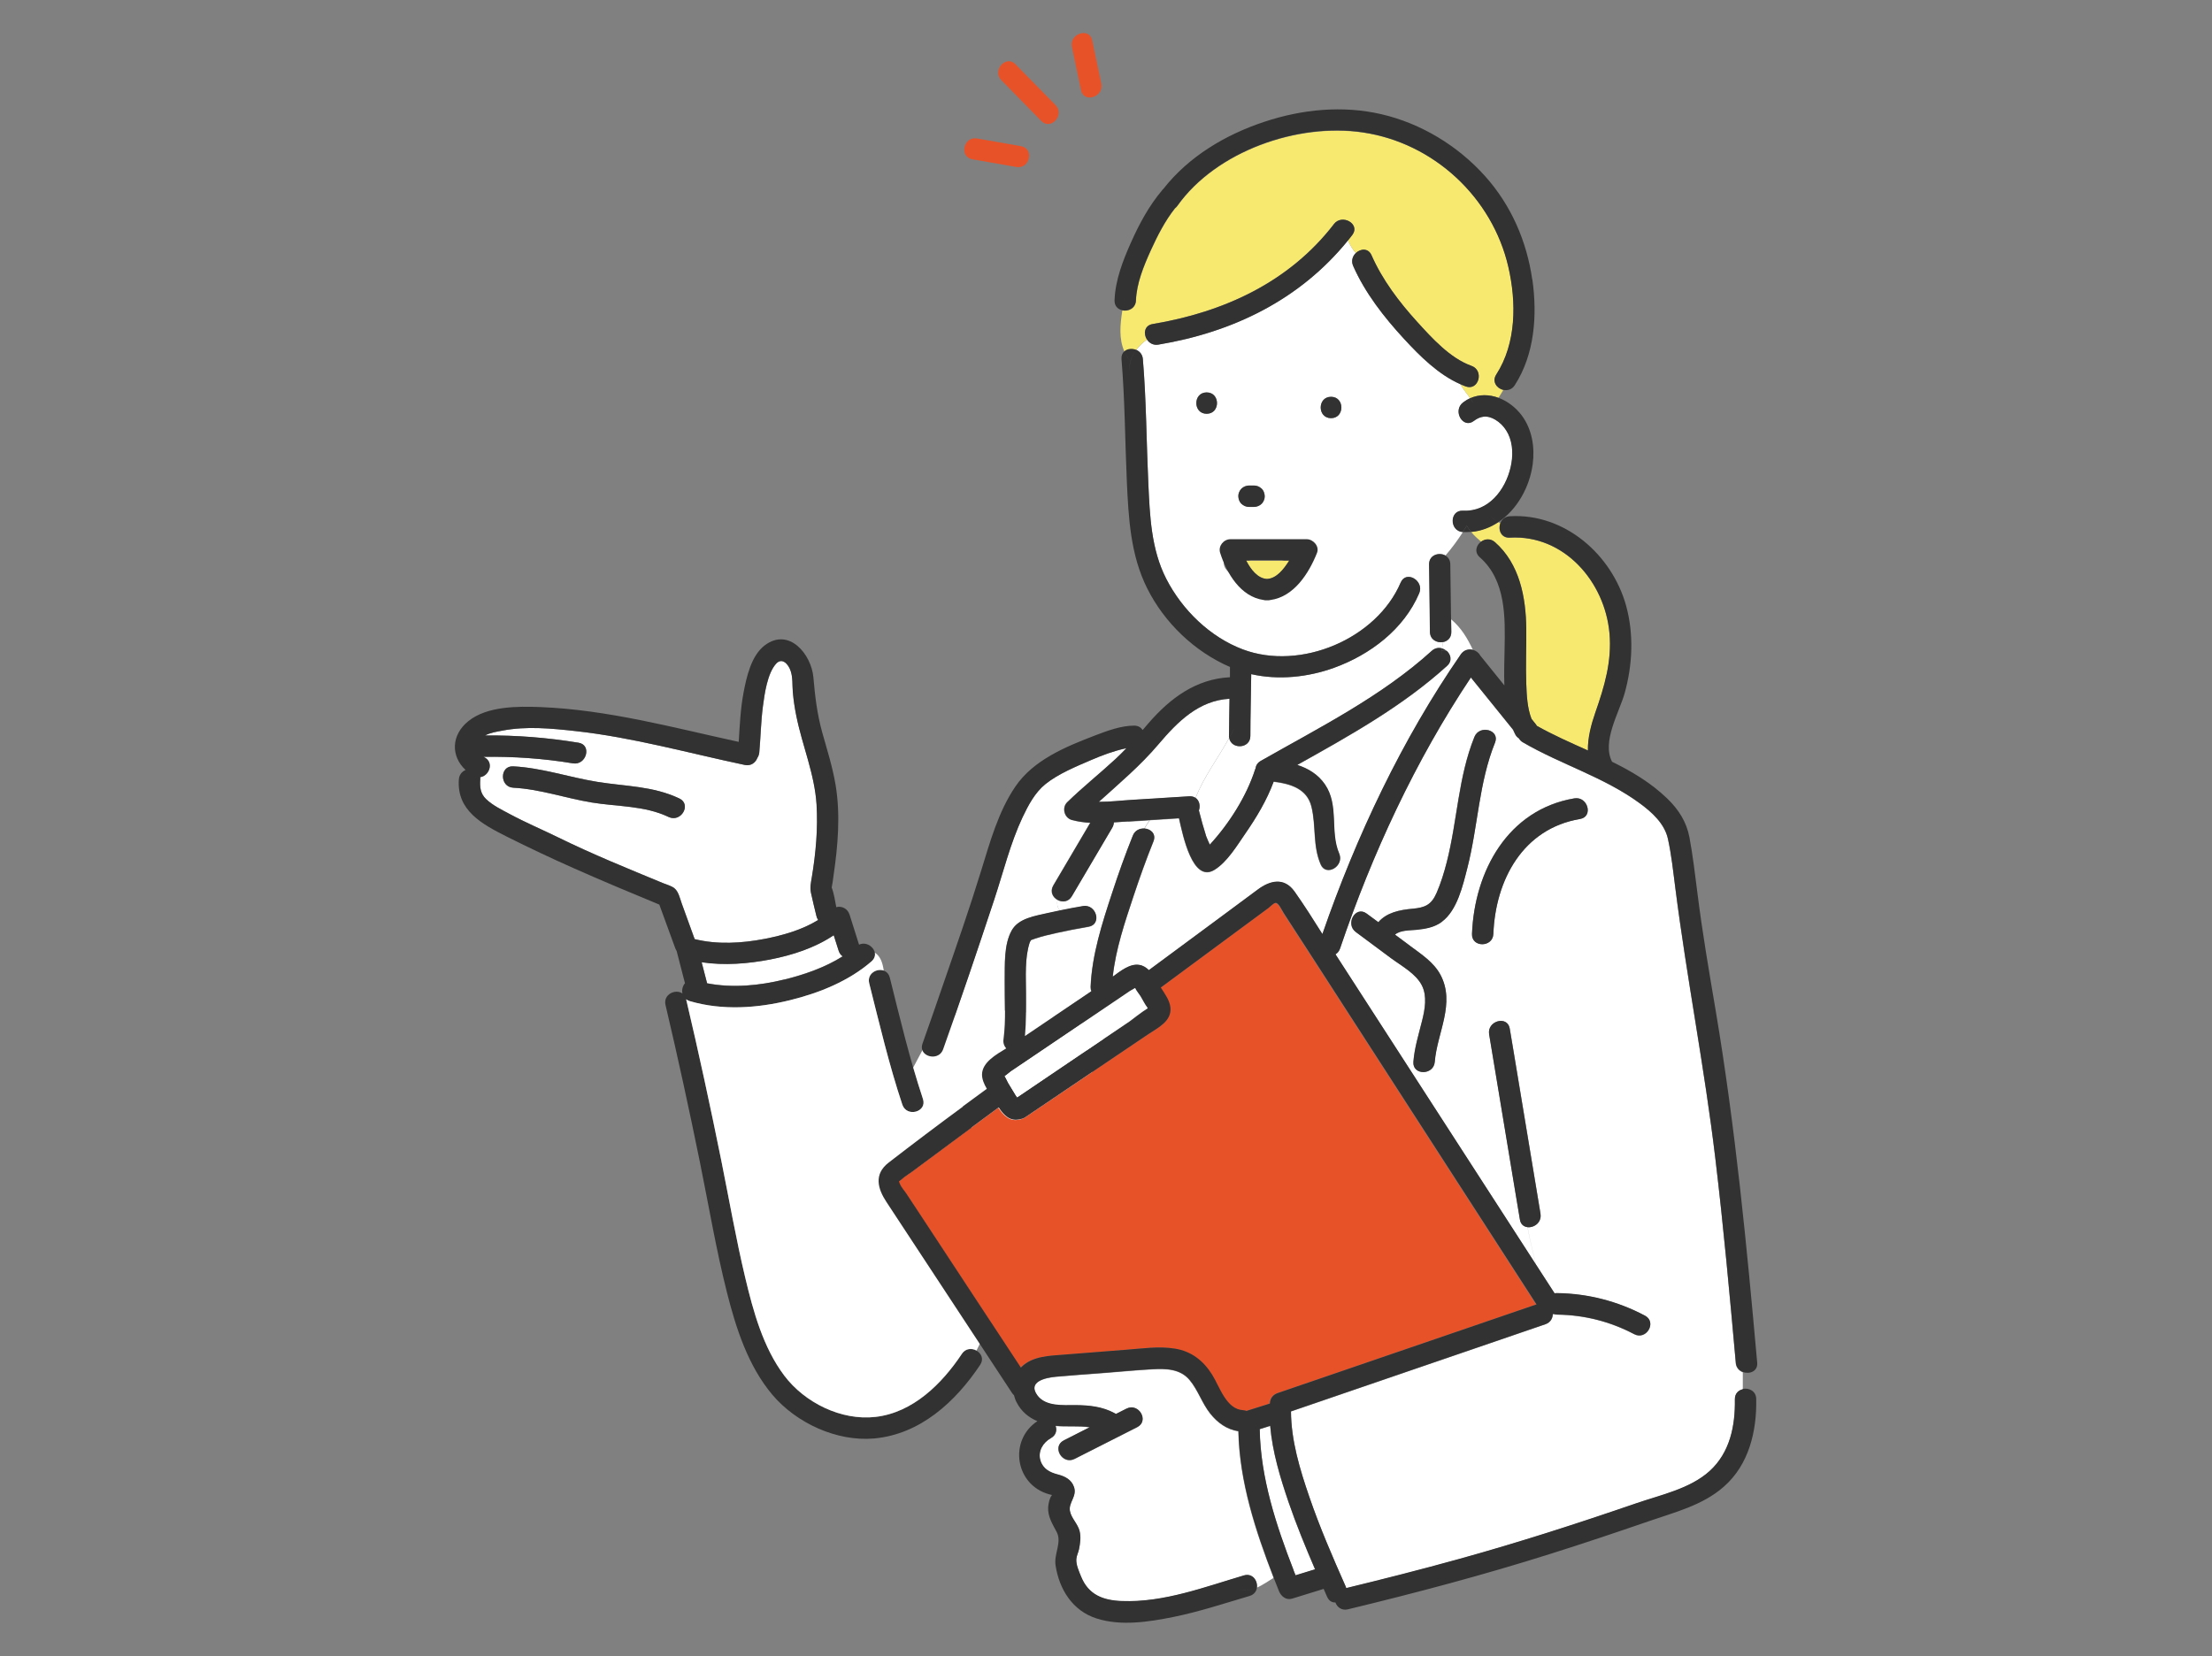 <?xml version="1.0" encoding="UTF-8"?>
<svg id="_レイヤー_2" data-name="レイヤー 2" xmlns="http://www.w3.org/2000/svg" xmlns:xlink="http://www.w3.org/1999/xlink" viewBox="0 0 207 155">
  <rect x="0" y="0" width="207" height="155" fill="#808080" stroke="none"/>
  <defs>
    <style>
      .cls-1 {
        fill: #f5d082;
      }

      .cls-2 {
        fill: #fff;
      }

      .cls-3 {
        fill: none;
      }

      .cls-4 {
        fill: #f7e86f;
      }

      .cls-5 {
        fill: #e85228;
      }

      .cls-6 {
        clip-path: url(#clippath);
      }

      .cls-7 {
        fill: #323232;
      }
    </style>
    <clipPath id="clippath">
      <rect class="cls-3" width="207" height="155"/>
    </clipPath>
  </defs>
  <g id="_レイヤー_1-2" data-name="レイヤー 1">
    <g class="cls-6">
      <g>
        <g>
          <path class="cls-2" d="M78.48,88.98c-.15-.48-.3-.97-.46-1.45-1.76,1.19-3.89,1.87-5.94,2.27-2.08.4-4.3.58-6.42.26.17.66.34,1.31.51,1.97,2.39.46,4.89.23,7.25-.36,1.85-.46,3.79-1.12,5.44-2.17-.17-.11-.31-.29-.38-.53Z"/>
          <path class="cls-2" d="M65.01,87.9c2.12.53,4.43.39,6.55-.02,1.7-.33,3.5-.83,5.01-1.77-.07-.1-.13-.22-.16-.36-.17-.72-.36-1.44-.51-2.17-.11-.52,0-.96.08-1.48.37-2.24.58-4.54.44-6.81-.18-2.84-1.33-5.49-1.89-8.26-.15-.75-.26-1.5-.33-2.26-.06-.66.02-1.36-.21-1.99-.22-.62-.81-1.29-1.38-.63-.8.92-1.05,2.79-1.21,3.96-.19,1.43-.21,2.88-.34,4.32-.02.2-.08.37-.18.51-.17.44-.59.78-1.17.66-5.26-1.11-10.48-2.58-15.83-3.17-2.27-.25-4.62-.48-6.88-.04-.53.1-1.11.19-1.6.45,2.93-.03,5.85.21,8.75.68,1.27.21.73,2.14-.53,1.93-2.77-.46-5.56-.65-8.36-.61.03.02.06.03.09.05.92.5.42,1.74-.4,1.85,0,.06,0,.13,0,.2-.05.73,0,1.34.56,1.87.6.57,1.44.98,2.17,1.37,1.49.8,3.06,1.46,4.58,2.21,3.2,1.57,6.51,2.91,9.79,4.27.33.13.79.26,1.07.48.39.31.52.97.68,1.41.4,1.11.81,2.23,1.21,3.34ZM62.57,76.47c-2.26-1.08-4.8-.96-7.22-1.36-2.45-.4-4.82-1.25-7.32-1.38-1.28-.07-1.29-2.07,0-2,2.68.14,5.22,1.02,7.85,1.45,2.64.43,5.23.39,7.7,1.56,1.16.55.15,2.28-1.01,1.73Z"/>
          <path class="cls-5" d="M100.31,4.39c.28,1.35.57,2.7.85,4.05.26,1.26,2.17.63,1.9-.61-.28-1.35-.57-2.7-.85-4.05-.26-1.26-2.17-.63-1.9.61Z"/>
          <path class="cls-5" d="M95.04,6.02c-.9-.92-2.23.57-1.33,1.49,1.24,1.27,2.49,2.54,3.73,3.81.9.92,2.23-.57,1.33-1.49-1.25-1.27-2.49-2.54-3.74-3.81Z"/>
          <path class="cls-5" d="M95.54,13.68c-1.37-.24-2.74-.48-4.11-.72-1.27-.22-1.7,1.73-.43,1.95,1.37.24,2.74.48,4.11.72,1.27.22,1.7-1.73.43-1.95Z"/>
          <path class="cls-7" d="M63.58,74.74c-2.47-1.18-5.06-1.13-7.7-1.56-2.64-.43-5.17-1.31-7.85-1.45-1.29-.07-1.28,1.93,0,2,2.5.13,4.87.97,7.32,1.38,2.42.4,4.96.28,7.22,1.36,1.16.55,2.17-1.17,1.01-1.73Z"/>
          <path class="cls-7" d="M81.34,92.04c.95,3.8,1.86,7.64,3.1,11.36.41,1.21,2.34.69,1.93-.53-1.24-3.71-2.15-7.56-3.1-11.36-.31-1.25-2.24-.72-1.93.53Z"/>
          <path class="cls-7" d="M90.01,126.73c-1.86,2.8-4.58,5.5-8.08,5.9-3.2.37-6.62-1.33-8.54-3.87-1.98-2.63-2.89-6.01-3.65-9.16-.87-3.64-1.51-7.34-2.25-11.01-1.02-5.03-2.1-10.05-3.28-15.05,0,0,0,0,0,0,.09.07.2.13.33.17,3.05.9,6.35.66,9.41-.09,2.71-.67,5.47-1.78,7.61-3.63.89-.77-.23-2.02-1.17-1.57-.3-.94-.59-1.88-.89-2.82-.18-.56-.74-.83-1.24-.69-.12-.61-.21-1.27-.43-1.84.08-.36.12-.74.17-1.1.41-2.79.66-5.67.2-8.47-.28-1.69-.8-3.32-1.26-4.96-.47-1.71-.67-3.35-.82-5.12-.18-2.17-2.28-4.73-4.55-3.02-1.27.96-1.71,2.96-1.99,4.44-.29,1.52-.35,3.06-.45,4.6-6.14-1.34-12.26-3.01-18.57-3.26-2.11-.08-4.96-.09-6.71,1.3-1.66,1.32-1.66,3.32-.28,4.59-.33.14-.59.43-.63.87-.22,2.93,2.19,4.21,4.49,5.37,2.06,1.03,4.15,2.02,6.25,2.95,2.65,1.18,5.34,2.3,8.02,3.41.5,1.36.99,2.72,1.49,4.08.04.1.08.18.13.26.26,1.01.52,2.01.78,3.02-.22.25-.31.62-.24.96-.64-.46-1.82.08-1.58,1.08,1.15,4.87,2.21,9.76,3.21,14.67.83,4.08,1.52,8.2,2.54,12.24.85,3.36,1.98,6.88,4.25,9.57,2.24,2.65,6.03,4.4,9.52,4.09,4.32-.39,7.63-3.44,9.93-6.9.71-1.07-1.02-2.08-1.73-1.01ZM73.42,91.68c-2.36.58-4.86.82-7.25.36-.17-.66-.34-1.31-.51-1.97,2.12.32,4.34.14,6.42-.26,2.05-.4,4.18-1.08,5.94-2.27.15.48.3.97.46,1.45.08.24.21.42.38.53-1.65,1.04-3.59,1.71-5.44,2.17ZM63.11,83.14c-.28-.22-.74-.34-1.07-.48-3.29-1.36-6.6-2.7-9.79-4.27-1.52-.74-3.08-1.4-4.58-2.21-.73-.39-1.57-.8-2.17-1.37-.56-.53-.61-1.14-.56-1.87,0-.07,0-.14,0-.2.82-.11,1.32-1.35.4-1.85-.03-.02-.06-.03-.09-.05,2.8-.04,5.59.15,8.36.61,1.26.21,1.8-1.72.53-1.93-2.9-.48-5.81-.71-8.75-.68.48-.26,1.07-.35,1.6-.45,2.26-.44,4.61-.21,6.88.04,5.35.59,10.57,2.06,15.83,3.17.58.12,1.01-.23,1.17-.66.09-.14.16-.31.18-.51.13-1.44.15-2.89.34-4.32.15-1.17.41-3.04,1.21-3.96.57-.66,1.17,0,1.38.63.22.63.15,1.34.21,1.99.06.76.18,1.52.33,2.26.56,2.77,1.71,5.42,1.89,8.26.14,2.27-.07,4.57-.44,6.81-.09.52-.19.95-.08,1.48.15.72.34,1.44.51,2.17.03.14.09.26.16.36-1.51.93-3.31,1.44-5.01,1.77-2.12.41-4.43.55-6.55.02-.4-1.11-.81-2.23-1.21-3.34-.16-.45-.3-1.11-.68-1.41Z"/>
        </g>
        <g>
          <path class="cls-2" d="M105.3,70.06c-1.09.24-2.16.63-3.19,1.08-1.42.61-3.08,1.29-4.29,2.26-.98.79-1.61,1.99-2.14,3.1-1.16,2.46-1.8,5.13-2.65,7.7-1.19,3.61-2.41,7.22-3.66,10.81-.12.03-.24.07-.36.1-1.39.46-2.42,2.71-3.55,4.81.29.99.59,1.97.91,2.94.41,1.23-1.52,1.75-1.93.53-1.24-3.71-2.14-7.56-3.1-11.36-.22-.9.7-1.42,1.36-1.19-.1-.68-.28-1.31-.83-1.67.05.27-.03.56-.31.81-2.13,1.85-4.89,2.96-7.61,3.63-3.06.76-6.36.99-9.41.09-.13-.04-.24-.1-.33-.17,0,0,0,0,0,0,1.18,5,2.26,10.01,3.28,15.05.74,3.67,1.38,7.36,2.25,11.01.75,3.15,1.67,6.53,3.65,9.16,1.91,2.54,5.34,4.24,8.54,3.87,3.5-.4,6.22-3.1,8.08-5.9.35-.53.94-.55,1.37-.31,4.68-9.24,8.08-18.97,11.82-28.7.2-.6,0-1.4-.6-1.6-2.81-.73-5.78-1.39-8.57-1.52,0-.94-.03-1.88-.02-2.81.02-1.47-.09-3.35.66-4.68.64-1.14,2.21-1.35,3.37-1.62.39-.09.78-.17,1.17-.25-.28-.28-.3-.62-.26-.99-.45-.25-.73-.78-.4-1.35,1.15-1.96,2.31-3.92,3.46-5.87-.58-.03-1.15-.11-1.71-.26-.72-.19-.98-1.15-.44-1.67,1.44-1.41,3.02-2.66,4.5-4.03.36-.33.69-.67,1.03-1.02-.03,0-.07.01-.1.02Z"/>
          <path class="cls-1" d="M112.57,79.73s0,0,.01-.01c0,0-.02,0-.01.01Z"/>
          <path class="cls-1" d="M113.48,79.85s0,0-.03-.02c.01.03.02.02.03.02Z"/>
          <path class="cls-2" d="M123.06,146.9c-.89-2.07-1.75-4.16-2.48-6.29-.78-2.28-1.51-4.7-1.72-7.14-.33.1-.66.21-.98.31.07,4.54,1.54,9.01,3.18,13.23.21,0,.43.02.66.07-.23-.06-.45-.08-.66-.07.06.15.12.3.18.45.61-.19,1.22-.38,1.83-.56Z"/>
          <path class="cls-5" d="M122.48,89.17c-.79-1.22-1.58-2.44-2.37-3.66-.21-.32-.49-1.03-.8-.97-.18.03-.47.35-.61.45-.43.32-.86.64-1.3.96-1.42,1.05-2.83,2.09-4.25,3.14-1.52,1.12-3.04,2.25-4.56,3.37.37.57.83,1.2.9,1.86.14,1.3-1.18,1.91-2.09,2.52-1.48,1-2.95,2-4.43,2.99-2.35,1.59-4.71,3.18-7.06,4.77-.15.1-.3.15-.44.17-.96.28-1.57-.36-2.05-1.09-.85.63-1.7,1.26-2.56,1.89.01.04.03.09.04.13-.01-.04-.03-.09-.04-.13l-1.84,1.36c-1.25.93-2.5,1.85-3.75,2.78-.31.23-.68.44-.96.71-.26.25-.26.07-.15.38.12.32.43.66.62.94.49.74.98,1.49,1.47,2.23,1.39,2.12,2.79,4.24,4.18,6.36,1.69,2.56,3.37,5.13,5.06,7.69.02-.02.05-.05.07-.08,1.03-1.01,2.62-1.03,3.97-1.14,1.91-.15,3.82-.3,5.73-.45,1.54-.12,3.11-.36,4.65-.11,1.55.25,2.67,1.16,3.49,2.46.69,1.11,1.31,3.22,2.88,3.3.12,0,.23.03.32.07.73-.23,1.46-.46,2.19-.69,0,0,0-.01,0-.02.02-.46.3-.81.73-.96,8.07-2.76,16.14-5.53,24.22-8.3-4.49-6.95-8.98-13.9-13.46-20.85-2.6-4.03-5.21-8.06-7.81-12.1Z"/>
          <path class="cls-2" d="M115.01,68.89c0-1.16.02-2.32.05-3.48-2.89.16-4.87,2.17-6.64,4.25-1.69,2-3.67,3.66-5.59,5.4,1.05,0,2.12-.13,3.15-.19,1.77-.11,3.55-.22,5.32-.33.24-.02.43.04.58.15.77-1.99,2.1-3.71,3.14-5.61,0-.06-.02-.12-.02-.19Z"/>
          <path class="cls-2" d="M141.13,40.59c-.21-.43-.51-.81-.89-1.1-.78-.59-1.52-.69-2.31-.09-1.02.78-2.02-.95-1.01-1.73.22-.17.44-.3.67-.4-.32-.44-.68-.86-.93-1.31-2.05-.89-3.78-2.62-5.26-4.23-1.87-2.02-3.65-4.3-4.77-6.84-.21-.48-.05-.93.25-1.21-.3-.35-.55-.74-.73-1.19-4.49,5.55-10.75,8.6-17.75,9.76-.48.08-.85-.15-1.06-.47-.39.27-.74.6-1.01.97.32.14.59.42.62.86.33,3.86.33,7.74.51,11.6.14,3.05.26,6.2,1.68,8.97,1.49,2.9,4.09,5.45,7.18,6.61,5.39,2.02,12.51-.99,14.76-6.27.5-1.18,2.23-.16,1.73,1.01-1.44,3.38-4.59,5.75-7.98,6.98-2.44.88-5.19,1.17-7.74.59-.02,1.93-.08,3.85-.08,5.78,0,1.22-1.8,1.28-1.98.19-1.04,1.9-2.37,3.62-3.14,5.61.36.25.46.76.31,1.18.2.81.43,1.62.68,2.41.08.24.22.52.34.79,1.81-1.97,3.44-4.54,4.24-7.04.01-.03.02-.06.04-.09.03-.27.17-.53.49-.71,5.48-3.12,11.31-6.04,16.01-10.31.3-.27.65-.32.96-.22.02-.19.05-.39.08-.59-.55.1-1.2-.22-1.21-.95-.03-2.11-.06-4.22-.08-6.33,0-.88.92-1.16,1.52-.83.59-.68,1.12-1.41,1.63-2.19-1.26-.09-1.25-2.06.02-2,2.37.12,3.97-1.94,4.46-4.07.24-1.03.23-2.18-.24-3.14ZM116.18,45.73c.18-.18.45-.3.71-.29.16,0,.31,0,.47,0,.27,0,.51.11.71.29.2.18.28.45.29.71.01.25-.12.53-.29.71s-.45.3-.71.29c-.16,0-.31,0-.47,0-.27,0-.51-.11-.71-.29-.2-.18-.28-.45-.29-.71-.01-.25.12-.53.29-.71ZM112.92,38.73c-1.29,0-1.29-2,0-2s1.29,2,0,2ZM122.17,53.49c-1.93,1.49-5.59,1.79-7.37-.12-.88-.94.53-2.36,1.41-1.41.97,1.04,3.46.97,4.55.12,1.01-.78,2.43.63,1.41,1.41ZM124.56,39.14c-1.29,0-1.29-2,0-2s1.29,2,0,2Z"/>
          <path class="cls-2" d="M105.59,76.89c-.46.03-.92.06-1.38.09,0,.16-.04.33-.15.51-1.26,2.14-2.52,4.27-3.78,6.41-.32.54-.9.58-1.33.34-.04.37-.03.71.26.99.7-.14,1.41-.28,2.12-.4,1.26-.21,1.8,1.71.53,1.93-1,.17-1.99.36-2.98.58-.67.15-1.34.3-1.99.52-.09.03-.33.12-.42.15-.02.04-.11.17-.13.25-.47,1.47-.34,3.17-.34,4.69,0,1.35.02,2.7-.1,4.05,2.07-1.4,4.15-2.8,6.22-4.2-.05-.12-.07-.26-.07-.41.12-2.99,1.08-5.97,2.01-8.79.59-1.81,1.23-3.6,1.94-5.37.2-.49.65-.69,1.07-.66.15-.27.31-.53.51-.78-.67.04-1.34.08-2.01.13Z"/>
          <path class="cls-2" d="M135.8,57.96c0,.4.01.8.02,1.2,0,.56-.36.87-.79.95-.03.2-.06.4-.08.59.14.04.28.12.39.22.41.34.58.96.07,1.42-4.16,3.78-9.13,6.54-14.03,9.28,1.03.33,1.95.88,2.6,1.83,1.34,1.96.43,4.4,1.33,6.47.5,1.17-1.22,2.19-1.73,1.01-.76-1.77-.42-3.58-.86-5.39-.41-1.72-1.99-2.16-3.54-2.36-.64,1.73-1.62,3.35-2.66,4.87-.77,1.12-1.68,2.65-2.87,3.38-2.06,1.28-2.97-3.23-3.33-4.82-.9.06-1.81.11-2.71.17-.19.24-.36.5-.51.78.59.03,1.13.5.85,1.2-.68,1.69-1.29,3.41-1.87,5.14-.8,2.41-1.67,4.97-1.94,7.53.73-.54,1.61-1.25,2.49-1.1.37.06.65.25.89.49,2.32-1.71,4.64-3.43,6.95-5.14,1.08-.8,2.17-1.61,3.25-2.41,1.12-.83,2.46-1.19,3.44.2.91,1.29,1.76,2.63,2.6,3.97,3.18-9.18,7.43-18.19,12.96-26.19.05-.08.11-.14.17-.19.28-.25.63-.3.95-.22-.51-1.08-1.08-2.06-2.04-2.87Z"/>
          <path class="cls-2" d="M162.43,127.55c-.57-6.37-1.15-12.74-1.91-19.09-1.01-8.5-2.68-16.88-3.75-25.36-.19-1.53-.36-3.07-.69-4.58-.31-1.42-1.5-2.49-2.64-3.33-3.34-2.45-7.38-3.63-10.93-5.7-.18-.1-.3-.24-.38-.38-.14-.08-.26-.21-.35-.39-.07-.13-.13-.27-.19-.41-1.32-1.63-2.63-3.26-3.95-4.89-5.21,7.8-9.24,16.5-12.24,25.36-.09.26-.24.44-.43.55.09.14.18.28.27.42,2.8,4.34,5.61,8.68,8.41,13.02,3.36,5.2,6.72,10.4,10.08,15.6-.27-1.17-.58-2.34-.79-3.51-.34-.04-.63-.26-.7-.71-.12-.74-.24-1.47-.37-2.21-.84-5.04-1.67-10.09-2.51-15.13-.21-1.26,1.72-1.8,1.93-.53.12.74.24,1.47.37,2.21.84,5.04,1.67,10.09,2.51,15.13.13.81-.62,1.32-1.22,1.25.21,1.17.52,2.34.79,3.51.58.9,1.16,1.79,1.74,2.69.08-.02.16-.03.25-.02,2.88.04,5.66.76,8.21,2.11,1.14.6.13,2.33-1.01,1.73-2.24-1.18-4.67-1.8-7.2-1.83-.13,0-.24-.02-.35-.06-.02.01-.05.02-.07.03-.01.39-.22.77-.69.93-7.94,2.72-15.87,5.44-23.81,8.16.02,2.72.84,5.43,1.71,7.98.98,2.86,2.19,5.64,3.41,8.41.02.05.04.1.05.15,3.5-.85,7-1.73,10.47-2.7,5.62-1.56,11.17-3.35,16.68-5.24,2.28-.78,5.01-1.34,6.85-3.01,1.91-1.73,2.41-4.23,2.37-6.72,0-.54.34-.85.74-.94v-1.6c-.34-.13-.63-.42-.67-.88ZM131.98,88.55c1.04.77,2.19,1.51,2.81,2.68,1.43,2.68-.31,5.44-.53,8.15-.1,1.28-2.1,1.28-2,0,.11-1.34.5-2.58.82-3.87.25-1.03.48-2.27-.02-3.27-.56-1.11-1.92-1.84-2.88-2.55-1.1-.82-2.2-1.64-3.31-2.46-1.02-.76-.02-2.49,1.01-1.73.37.27.73.54,1.1.81.77-.89,1.95-1.15,3.21-1.26,1.18-.1,1.76-.37,2.25-1.5.4-.92.7-1.89.94-2.85,1-3.91,1.06-7.95,2.59-11.73.48-1.18,2.41-.66,1.93.53-1.52,3.78-1.58,7.82-2.59,11.73-.42,1.64-.95,3.98-2.39,5.04-.71.52-1.56.66-2.41.75-.5.05-1.52.02-1.97.45.48.36.96.71,1.44,1.07ZM147.86,76.65c-5.34.9-7.92,5.69-8.11,10.76-.05,1.28-2.05,1.29-2,0,.23-5.88,3.36-11.64,9.58-12.69,1.26-.21,1.8,1.71.53,1.93Z"/>
          <path class="cls-2" d="M113.24,132.32c-.77-.97-1.14-2.2-1.93-3.14-.89-1.06-2.23-1.07-3.5-1-1.48.08-2.96.23-4.43.34-1.53.12-3.06.22-4.58.36-.98.09-2.71.46-1.72,1.77.77,1.03,2.39.88,3.53.89,1.3,0,2.54.13,3.69.76.04.02.08.04.11.07.33-.17.66-.34.99-.5,1.15-.58,2.16,1.14,1.01,1.73-1.95.99-3.91,1.98-5.86,2.97-1.15.58-2.16-1.14-1.01-1.73.81-.41,1.62-.82,2.42-1.23-1.04-.16-2.15-.03-3.19-.13.14.4.06.87-.43,1.14-.75.42-1.24,1.23-.99,2.1.23.79.88,1.12,1.62,1.31.67.17,1.28.47,1.52,1.17.3.87-.52,1.46-.38,2.24.12.69.75,1.22.91,1.91.13.55.05,1.14-.06,1.68-.06.3-.23.62-.25.92-.04.53.26,1.18.45,1.65.69,1.7,2.06,2.21,3.82,2.28,3.91.14,7.72-1.31,11.41-2.4.8-.24,1.31.49,1.22,1.13.54-.24,1.05-.6,1.57-.92-1.7-4.37-3.21-9-3.3-13.71-1.08-.17-1.94-.78-2.64-1.66Z"/>
          <path class="cls-4" d="M150.61,59.27c-.42-4.8-4.24-9.24-9.33-8.94-.83.05-1.12-.76-.88-1.36-.06-.03-.12-.06-.18-.1-.75.5-1.61.83-2.55.92.28.34.6.63.94.92.36-.26.87-.32,1.29.05,2.31,2.03,2.9,5.16,2.93,8.1.02,1.71-.06,3.42,0,5.13.04,1.1.09,2.27.49,3.31.13.17.27.33.4.5.04.05.08.11.11.16,1.52.86,3.15,1.57,4.77,2.3-.02-1.21.33-2.48.69-3.54.86-2.46,1.56-4.79,1.33-7.44Z"/>
          <path class="cls-4" d="M106.32,32.76c.27-.37.62-.7,1.01-.97-.35-.53-.26-1.33.53-1.46,6.65-1.11,12.77-3.91,16.96-9.35.77-1.01,2.51,0,1.73,1.01-.13.17-.27.34-.4.51.18.45.43.83.73,1.19.44-.42,1.17-.49,1.47.21,1.01,2.3,2.58,4.37,4.26,6.22,1.38,1.52,3.09,3.41,5.09,4.13,1.21.43.68,2.36-.53,1.93-.17-.06-.35-.13-.51-.21.26.45.61.87.93,1.31.86-.39,1.78-.36,2.64-.04.15-.24.3-.49.45-.73-.6-.14-1.08-.78-.65-1.44,1.89-2.93,1.89-6.78,1.13-10.07-1.5-6.51-6.97-11.6-13.6-12.59-6.1-.91-13.73,1.74-17.37,6.86-.07.1-.15.18-.23.24-.94,1.18-1.65,2.59-2.27,3.95-.65,1.44-1.32,3.06-1.38,4.66-.03.75-.72,1.06-1.28.94-.21,1.32-.34,2.66.2,3.86.28-.25.74-.3,1.12-.14Z"/>
          <path class="cls-7" d="M136.88,49.8s.02,0,.02,0c.26.01.52,0,.77-.02-.15-.18-.29-.37-.41-.58-.13.2-.25.4-.38.59Z"/>
          <path class="cls-7" d="M142.41,38.89c-.56-.75-1.34-1.35-2.19-1.66-.34.55-.67,1.11-.92,1.71.26-.6.58-1.16.92-1.71-.85-.31-1.78-.34-2.64.04.11.15.22.31.31.47-.1-.16-.2-.31-.31-.47-.23.1-.46.24-.67.4-1.01.77-.01,2.51,1.01,1.73.79-.6,1.53-.51,2.31.09.38.29.68.68.89,1.1.47.96.48,2.11.24,3.14-.49,2.14-2.09,4.2-4.46,4.07-1.28-.07-1.28,1.91-.02,2,.13-.19.25-.39.38-.59-.05-.09-.1-.18-.15-.27.05.1.1.19.15.27.02-.03.03-.05.05-.07-.02.03-.03.05-.05.07.13.21.26.4.41.58.94-.08,1.8-.42,2.55-.92-.27-.16-.52-.33-.72-.54.2.2.45.38.72.54,1.76-1.18,2.93-3.3,3.21-5.42.21-1.58-.05-3.25-1.02-4.56Z"/>
          <path class="cls-7" d="M135.25,51.99c-.41.47-.85.92-1.34,1.34.49-.42.93-.87,1.34-1.34-.59-.32-1.53-.05-1.52.83.02,2.11.05,4.22.08,6.33.01.73.66,1.04,1.21.95.1-.67.2-1.36.08-1.98.12.62.02,1.31-.08,1.98.42-.07.8-.39.79-.95,0-.4-.01-.8-.02-1.2-.09-.08-.19-.16-.29-.23.1.08.2.15.29.23-.03-1.71-.05-3.42-.07-5.13,0-.41-.21-.68-.48-.83Z"/>
          <path class="cls-7" d="M124.56,39.14c1.29,0,1.29-2,0-2s-1.29,2,0,2Z"/>
          <path class="cls-7" d="M112.92,38.73c1.29,0,1.29-2,0-2s-1.29,2,0,2Z"/>
          <path class="cls-7" d="M117.35,47.45c.25,0,.53-.12.71-.29s.3-.46.29-.71c-.01-.26-.1-.53-.29-.71-.2-.18-.43-.29-.71-.29-.16,0-.31,0-.47,0-.25,0-.53.12-.71.29-.17.17-.3.46-.29.71.01.26.1.53.29.71.2.18.43.29.71.29.16,0,.31,0,.47,0Z"/>
          <path class="cls-7" d="M135.34,60.91c-.11-.1-.25-.17-.39-.22,0,.08-.01.15-.02.23.13,0,.27,0,.41-.01Z"/>
          <path class="cls-7" d="M135.34,60.91c-.14,0-.28,0-.41.01-.01.14-.02.27-.02.4,0-.13,0-.27.02-.4-.07,0-.15,0-.22,0,.07,0,.15,0,.22,0,0-.08.01-.15.02-.23-.31-.09-.65-.05-.96.22-4.7,4.27-10.53,7.19-16.01,10.31-.31.18-.46.44-.49.71-.01.03-.02.06-.04.09-.8,2.51-2.43,5.07-4.24,7.04-.12-.28-.26-.56-.34-.79-.25-.8-.48-1.6-.68-2.41.15-.42.05-.93-.31-1.18-.27.7-.48,1.44-.57,2.23.09-.79.3-1.53.57-2.23-.15-.1-.34-.16-.58-.15-1.77.11-3.55.22-5.32.33-1.03.06-2.1.2-3.15.19,1.92-1.74,3.9-3.4,5.59-5.4,1.77-2.09,3.75-4.09,6.64-4.25-.02,1.16-.04,2.32-.05,3.48,0,.07,0,.13.02.19.17-.31.33-.63.49-.95-.15.32-.31.64-.49.95.18,1.1,1.98,1.04,1.98-.19,0-1.93.06-3.85.08-5.78,2.55.58,5.3.29,7.74-.59,3.38-1.22,6.54-3.6,7.98-6.98.5-1.17-1.22-2.19-1.73-1.01-2.26,5.29-9.37,8.29-14.76,6.27-3.09-1.16-5.69-3.7-7.18-6.61-1.42-2.77-1.54-5.92-1.68-8.97-.18-3.87-.19-7.75-.51-11.6-.04-.44-.3-.73-.62-.86-.44.59-.69,1.29-.61,1.98-.09-.69.16-1.38.61-1.98-.38-.16-.84-.12-1.12.14.13.29.3.57.51.84-.22-.27-.38-.55-.51-.84-.18.16-.28.4-.26.72.32,3.81.33,7.64.5,11.46.16,3.42.34,6.87,1.9,9.99,1.61,3.23,4.43,5.93,7.75,7.37,0,.32,0,.64,0,.96-3.19.16-5.6,1.97-7.62,4.3-.18.21-.37.42-.55.64-.16-.24-.42-.41-.79-.41-1.22,0-2.52.48-3.64.91-2.74,1.05-5.78,2.29-7.48,4.79-1.6,2.35-2.38,5.22-3.21,7.9-1.08,3.52-2.3,7-3.5,10.48-.65,1.9-1.31,3.79-1.98,5.68-.32.89.63,1.4,1.33,1.15-.12-.3-.23-.61-.32-.93.09.32.2.63.32.93.26-.09.48-.29.6-.62,1.66-4.65,3.24-9.33,4.79-14.02.85-2.57,1.5-5.25,2.65-7.7.53-1.12,1.16-2.31,2.14-3.1,1.21-.97,2.87-1.65,4.29-2.26,1.03-.44,2.09-.84,3.19-1.08.03,0,.06-.01.1-.02-.33.35-.67.69-1.03,1.02-1.48,1.37-3.05,2.62-4.5,4.03-.54.52-.28,1.48.44,1.67.57.15,1.14.23,1.71.26-1.15,1.96-2.31,3.92-3.46,5.87-.33.57-.05,1.11.4,1.35.05-.44.16-.91-.05-1.32.21.42.09.88.05,1.32.43.24,1.01.2,1.33-.34,1.26-2.14,2.52-4.27,3.78-6.41.1-.17.15-.35.15-.51.46-.03.92-.06,1.38-.09.67-.04,1.34-.08,2.01-.13.25-.32.55-.6.92-.85v.2-.2c-.37.24-.66.53-.92.85.9-.06,1.81-.11,2.71-.17.36,1.59,1.27,6.1,3.33,4.82,1.19-.74,2.1-2.27,2.87-3.38,1.05-1.51,2.02-3.13,2.66-4.87,1.55.2,3.13.64,3.54,2.36.44,1.82.1,3.63.86,5.39.51,1.18,2.23.16,1.73-1.01-.89-2.07.01-4.5-1.33-6.47-.65-.95-1.58-1.5-2.6-1.83,4.9-2.74,9.87-5.5,14.03-9.28.51-.46.34-1.08-.07-1.42ZM108.52,68.12c-.8.6-1.6.8-2.2.4.6.4,1.4.2,2.2-.4ZM112.57,79.73s0,0,.01-.01c0,0-.01.01-.01.01ZM113.45,79.83s.03.01.03.02c0,0-.01,0-.03-.02Z"/>
          <path class="cls-7" d="M163.09,130.03v3.07-3.07c-.41.09-.75.4-.74.94.04,2.49-.46,4.99-2.37,6.72-1.84,1.66-4.57,2.22-6.85,3.01-5.52,1.9-11.06,3.69-16.68,5.24-3.47.96-6.97,1.85-10.47,2.7-.01-.05-.03-.1-.05-.15-1.23-2.77-2.43-5.54-3.41-8.41-.88-2.55-1.7-5.26-1.71-7.98,7.94-2.72,15.87-5.44,23.81-8.16.46-.16.67-.54.69-.93.02,0,.05-.02.07-.03.1.04.22.06.35.06,2.53.03,4.97.65,7.2,1.83,1.14.6,2.15-1.12,1.01-1.73-2.55-1.35-5.33-2.07-8.21-2.11-.09,0-.17,0-.25.02-.58-.9-1.16-1.79-1.74-2.69.15.64.28,1.28.38,1.92-.1-.64-.23-1.28-.38-1.92-3.36-5.2-6.72-10.4-10.08-15.6-2.8-4.34-5.61-8.68-8.41-13.02-.09-.14-.18-.28-.27-.42.19-.11.34-.29.43-.55,3-8.86,7.04-17.56,12.24-25.36,1.32,1.63,2.63,3.26,3.95,4.89.06.14.12.27.19.41.09.18.21.31.35.39.08.14.2.28.38.38,3.55,2.07,7.59,3.25,10.93,5.7,1.14.83,2.33,1.91,2.64,3.33.33,1.5.49,3.05.69,4.58,1.08,8.48,2.74,16.87,3.75,25.36.76,6.35,1.34,12.72,1.91,19.09.04.46.32.75.67.88v-1.73,1.73c.61.23,1.41-.06,1.33-.88-.98-10.99-2.04-21.98-3.87-32.87-.64-3.78-1.26-7.37-1.73-11.14-.22-1.72-.42-3.45-.74-5.16-.27-1.44-1.02-2.61-2.08-3.63-1.51-1.46-3.29-2.52-5.16-3.44-.98-1.87.67-4.62,1.17-6.39.75-2.66.88-5.56.14-8.23-1.33-4.78-5.76-8.66-10.88-8.36-.46.03-.75.3-.88.64.49.26,1.03.45,1.5.56-.47-.12-1.01-.31-1.5-.56-.23.6.06,1.41.88,1.36,5.09-.3,8.9,4.14,9.33,8.94.23,2.64-.47,4.98-1.33,7.44-.37,1.06-.72,2.33-.69,3.54-1.62-.73-3.24-1.44-4.77-2.3-.03-.05-.07-.11-.11-.16-.13-.17-.27-.33-.4-.5-.4-1.04-.45-2.2-.49-3.31-.06-1.71.02-3.42,0-5.13-.03-2.94-.62-6.07-2.93-8.1-.42-.37-.93-.31-1.29-.05.66.56,1.36,1.08,1.9,1.83-.53-.75-1.23-1.26-1.9-1.83-.46.33-.67.99-.13,1.47,2.47,2.17,2.38,5.64,2.32,8.67-.02,1.06-.06,2.2-.02,3.32-.75-.93-1.51-1.87-2.26-2.8-.13-.26-.4-.45-.69-.53.23.48.44.98.67,1.5-.23-.52-.44-1.02-.67-1.5-.32-.08-.67-.03-.95.22.3.09.58.24.82.48-.24-.24-.52-.39-.82-.48-.06.05-.12.12-.17.19-5.52,7.99-9.78,17.01-12.96,26.19-.84-1.34-1.69-2.68-2.6-3.97-.99-1.39-2.32-1.03-3.44-.2-1.08.8-2.17,1.61-3.25,2.41-2.32,1.71-4.64,3.43-6.95,5.14-.24-.24-.52-.43-.89-.49-.87-.15-1.76.57-2.49,1.1.27-2.56,1.14-5.12,1.94-7.53.57-1.73,1.19-3.45,1.87-5.14.28-.7-.26-1.16-.85-1.2-.59,1.11-.86,2.42-1.37,3.57.51-1.15.78-2.46,1.37-3.57-.42-.02-.88.17-1.07.66-.71,1.77-1.35,3.56-1.94,5.37-.93,2.82-1.89,5.8-2.01,8.79,0,.16.02.29.07.41-2.07,1.4-4.15,2.8-6.22,4.2.12-1.34.1-2.7.1-4.05,0-1.52-.13-3.22.34-4.69.02-.08.12-.2.13-.25.09-.03.32-.12.42-.15.65-.22,1.33-.37,1.99-.52.99-.22,1.98-.41,2.98-.58,1.27-.21.73-2.14-.53-1.93-.71.12-1.41.25-2.12.4.03.03.06.06.1.09-.04-.03-.07-.06-.1-.09-.39.08-.78.16-1.17.25-1.16.27-2.73.48-3.37,1.62-.75,1.33-.64,3.21-.66,4.68-.02,1.83.12,3.71-.12,5.53-.05.34.06.63.25.85-.95.58-2.23,1.3-2.26,2.42-.01.45.19.92.45,1.36-.75.55-1.5,1.1-2.25,1.65.31.64.59,1.29.8,1.98.85-.63,1.7-1.26,2.56-1.89.48.74,1.09,1.37,2.05,1.09.14-.01.29-.07.44-.17,2.35-1.59,4.71-3.18,7.06-4.77,1.48-1,2.95-2,4.43-2.99.91-.61,2.23-1.22,2.09-2.52-.07-.66-.53-1.29-.9-1.86,1.52-1.12,3.04-2.25,4.56-3.37,1.42-1.05,2.83-2.09,4.25-3.14.43-.32.86-.64,1.3-.96.14-.11.43-.42.61-.45.3-.05.59.65.8.97.79,1.22,1.58,2.44,2.37,3.66,2.6,4.03,5.21,8.06,7.81,12.1,4.49,6.95,8.98,13.9,13.46,20.85-8.07,2.77-16.14,5.53-24.22,8.3-.44.15-.71.5-.73.96,0,0,0,.01,0,.02-.73.23-1.46.46-2.19.69-.1-.04-.21-.06-.32-.07-1.57-.08-2.19-2.19-2.88-3.3-.81-1.31-1.94-2.21-3.49-2.46-1.53-.25-3.11,0-4.65.11-1.91.15-3.82.3-5.73.45-1.35.11-2.93.13-3.97,1.14-.02.02-.05.05-.07.08-1.69-2.56-3.37-5.13-5.06-7.69-1.39-2.12-2.79-4.24-4.18-6.36-.49-.74-.98-1.49-1.47-2.23-.19-.29-.5-.62-.62-.94-.12-.31-.11-.14.15-.38.28-.27.65-.48.96-.71,1.25-.93,2.5-1.85,3.75-2.78l1.84-1.36c-.21-.69-.49-1.35-.8-1.98-2.34,1.72-4.66,3.47-6.95,5.24-1.41,1.09-1.02,2.45-.2,3.69,1.11,1.68,2.21,3.37,3.32,5.05,2.63,4,5.26,8,7.89,12,.18.27.35.54.53.81.06.09.12.16.19.22.06.24.14.47.26.69.43.84,1.12,1.4,1.93,1.74-2.7,1.79-2.1,5.97,1.12,6.85.08.02.17.04.25.06,0,.01-.02.02-.03.04-.21.27-.3.75-.33,1.08-.06.88.41,1.61.8,2.35.5.95-.27,2.05-.11,3.1.34,2.26,1.59,4.26,3.82,4.98,2.28.74,4.9.33,7.19-.13,2.43-.49,4.77-1.27,7.15-1.97.43-.13.65-.45.69-.8-.64.29-1.31.41-2.09.08.78.33,1.46.2,2.09-.08.08-.64-.42-1.37-1.22-1.13-3.69,1.09-7.5,2.55-11.41,2.4-1.76-.06-3.13-.58-3.82-2.28-.19-.47-.49-1.12-.45-1.65.02-.31.19-.62.25-.92.11-.54.19-1.14.06-1.68-.16-.69-.79-1.22-.91-1.91-.14-.79.69-1.37.38-2.24-.24-.7-.86-1-1.52-1.17-.74-.19-1.38-.52-1.62-1.31-.26-.87.24-1.68.99-2.1.48-.27.57-.74.43-1.14,1.04.1,2.15-.03,3.19.13-.81.41-1.62.82-2.42,1.23-1.15.58-.14,2.31,1.01,1.73,1.95-.99,3.91-1.98,5.86-2.97,1.15-.58.14-2.31-1.01-1.73-.33.17-.66.34-.99.5-.03-.02-.07-.05-.11-.07-1.16-.63-2.4-.75-3.69-.76-1.14,0-2.75.14-3.53-.89-.98-1.31.75-1.68,1.72-1.77,1.52-.14,3.05-.24,4.58-.36,1.48-.12,2.96-.26,4.43-.34,1.27-.07,2.62-.05,3.5,1,.79.94,1.16,2.17,1.93,3.14.7.88,1.56,1.49,2.64,1.66.1,4.7,1.61,9.33,3.3,13.71.59-.35,1.19-.65,1.87-.67-1.64-4.22-3.11-8.69-3.18-13.23.33-.1.66-.21.98-.31.21,2.44.94,4.85,1.72,7.14.73,2.13,1.59,4.22,2.48,6.29-.61.19-1.22.38-1.83.56-.06-.15-.12-.3-.18-.45-.68.01-1.29.31-1.87.67.17.43.33.85.5,1.27.2.49.67.87,1.23.7.98-.3,1.97-.61,2.95-.91.11.25.22.5.33.75.17.38.46.53.77.52.16.44.59.78,1.17.64,6.38-1.54,12.72-3.22,18.98-5.2,3.08-.97,6.14-2,9.19-3.05,2.43-.84,5.04-1.49,7.01-3.23,2.35-2.06,3.09-5.19,3.03-8.21-.01-.75-.69-1.06-1.26-.94ZM105.66,95.63c-1.34.9-2.67,1.81-4.01,2.71-2.15,1.46-4.31,2.91-6.46,4.37-.05-.07-.1-.15-.14-.21-.23-.38-.46-.76-.69-1.14-.06-.1-.2-.43-.33-.62.21-.14.46-.37.58-.45.49-.33.98-.66,1.47-.99,2.74-1.85,5.49-3.71,8.23-5.56.48-.33.96-.65,1.45-.98.06-.04.29-.16.47-.27.13.28.4.59.53.81.2.33.37.71.61,1.01,0,.01.02.04.04.07-.54.32-1.6,1.17-1.74,1.26Z"/>
          <path class="cls-7" d="M147.33,74.73c-6.22,1.05-9.35,6.8-9.58,12.69-.05,1.29,1.95,1.28,2,0,.2-5.07,2.77-9.86,8.11-10.76,1.27-.21.73-2.14-.53-1.93Z"/>
          <path class="cls-7" d="M144.16,113.62c-.84-5.04-1.67-10.09-2.51-15.13-.12-.74-.24-1.47-.37-2.21-.21-1.27-2.14-.73-1.93.53.84,5.04,1.67,10.09,2.51,15.13.12.74.24,1.47.37,2.21.07.45.37.67.7.71-.14-.79-.23-1.57-.23-2.36,0,.79.09,1.57.23,2.36.61.08,1.36-.43,1.22-1.25Z"/>
          <path class="cls-2" d="M101.65,98.34c1.34-.9,2.67-1.81,4.01-2.71.14-.1,1.2-.94,1.74-1.26-.02-.03-.03-.06-.04-.07-.23-.3-.41-.68-.61-1.01-.13-.22-.4-.53-.53-.81-.18.11-.41.23-.47.27-.48.33-.96.65-1.45.98-2.74,1.85-5.49,3.71-8.23,5.56-.49.33-.98.66-1.47.99-.11.08-.36.31-.58.45.13.19.27.52.33.62.23.38.46.76.69,1.14.04.07.09.14.14.21,2.15-1.46,4.31-2.91,6.46-4.37Z"/>
          <path class="cls-7" d="M134.93,86.28c1.44-1.06,1.97-3.4,2.39-5.04,1-3.91,1.06-7.95,2.59-11.73.48-1.19-1.45-1.71-1.93-.53-1.52,3.78-1.59,7.82-2.59,11.73-.25.97-.55,1.94-.94,2.85-.49,1.13-1.08,1.39-2.25,1.5-1.26.11-2.44.37-3.21,1.26-.37-.27-.73-.54-1.1-.81-1.03-.77-2.03.97-1.01,1.73,1.1.82,2.2,1.64,3.31,2.46.96.71,2.33,1.44,2.88,2.55.5,1,.28,2.24.02,3.27-.32,1.3-.72,2.54-.82,3.87-.1,1.28,1.9,1.28,2,0,.21-2.71,1.96-5.47.53-8.15-.63-1.17-1.78-1.91-2.81-2.68-.48-.36-.96-.71-1.44-1.07.45-.43,1.47-.4,1.97-.45.86-.09,1.7-.22,2.41-.75Z"/>
          <path class="cls-7" d="M143.39,26.17c-.52-3.61-1.98-6.97-4.43-9.7-2.54-2.83-5.98-4.92-9.69-5.78-3.62-.84-7.42-.46-10.92.7-3.65,1.2-7.1,3.25-9.48,6.29-.04.03-.08.07-.11.12-1.23,1.45-2.15,3.16-2.92,4.89-.76,1.7-1.47,3.53-1.54,5.41-.02.54.31.85.72.94.11-.72.25-1.42.31-2.09-.06.67-.2,1.38-.31,2.09.56.13,1.26-.19,1.28-.94.06-1.6.73-3.22,1.38-4.66.62-1.36,1.33-2.76,2.27-3.95.08-.06.16-.14.23-.24,3.64-5.12,11.27-7.78,17.37-6.86,6.63.99,12.1,6.09,13.6,12.59.76,3.3.76,7.14-1.13,10.07-.43.66.05,1.3.65,1.44.31-.51.6-1.02.83-1.56-.23.54-.52,1.05-.83,1.56.38.09.81-.01,1.08-.43,1.87-2.9,2.12-6.56,1.65-9.9Z"/>
          <path class="cls-7" d="M137.7,34.24c-2-.71-3.7-2.6-5.09-4.13-1.68-1.85-3.25-3.92-4.26-6.22-.31-.7-1.04-.62-1.47-.21.37.44.8.83,1.23,1.26-.43-.43-.86-.82-1.23-1.26-.3.29-.46.74-.25,1.21,1.12,2.54,2.9,4.81,4.77,6.84,1.48,1.6,3.21,3.33,5.26,4.23-.21-.37-.35-.77-.35-1.22,0,.45.14.85.35,1.22.17.07.34.14.51.21,1.21.43,1.74-1.5.53-1.93Z"/>
          <path class="cls-7" d="M124.83,20.98c-4.19,5.44-10.31,8.24-16.96,9.35-.79.13-.88.92-.53,1.46.43-.3.9-.53,1.38-.65-.48.12-.95.35-1.38.65.21.32.58.55,1.06.47,7.01-1.17,13.26-4.22,17.75-9.76-.11-.29-.2-.6-.24-.95.04.35.13.66.24.95.13-.17.27-.33.4-.51.78-1.02-.95-2.02-1.73-1.01Z"/>
        </g>
        <path class="cls-4" d="M116.62,52.47c.44.86,1.09,1.68,1.95,1.72.9-.04,1.56-.92,2.01-1.62.02-.03.04-.07.06-.1h-4.02Z"/>
        <path class="cls-7" d="M122.28,50.47h-7.14c-.63,0-1.16.64-.96,1.27.61,1.93,1.92,4.12,4.07,4.42.1.03.2.04.32.03.12,0,.22,0,.32-.03,2.2-.3,3.6-2.5,4.36-4.42.24-.62-.37-1.27-.96-1.27ZM118.57,54.19c-.86-.04-1.51-.86-1.95-1.72h4.02s-.04.07-.06.1c-.45.69-1.11,1.57-2.01,1.62Z"/>
      </g>
    </g>
  </g>
</svg>